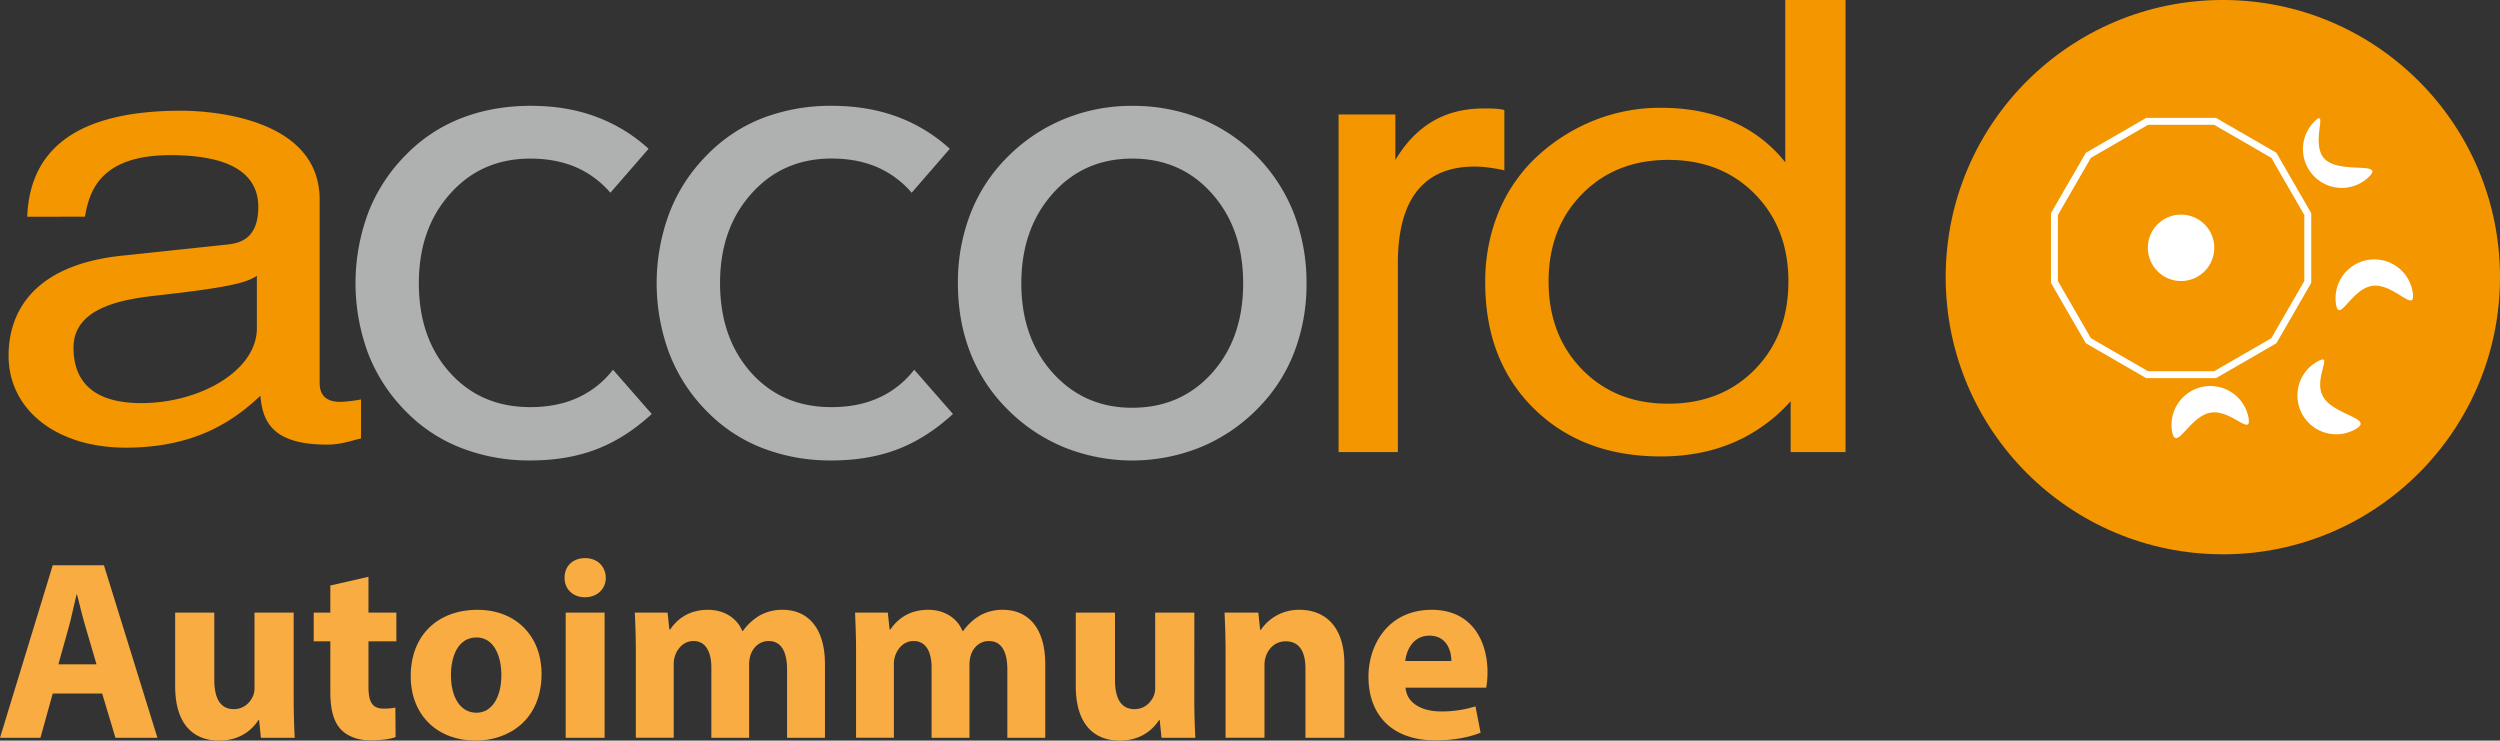 <svg id="Layer_4" data-name="Layer 4" xmlns="http://www.w3.org/2000/svg" viewBox="0 0 1806.84 535.27">
  <rect x="0" y="0" width="1806.84" height="535.27" fill="#333333" stroke="none"/>
  <title>auto-logo-v2</title>
  <g>
    <path d="M95.28,774.93l-8.89,32H57.16l38.12-124.7h37l38.66,124.7H140.6l-9.61-32Zm31.63-21.09-7.77-26.46c-2.22-7.4-4.44-16.65-6.29-24h-.37c-1.85,7.4-3.7,16.84-5.74,24l-7.39,26.46Z" transform="translate(-57.16 -273.7)" style="fill: #f8ac41"/>
    <path d="M269.41,777.89c0,11.84.37,21.47.74,29.05H245.73l-1.29-12.76h-.56c-3.51,5.54-12,14.79-28.31,14.79-18.32,0-31.82-11.47-31.82-39.41V716.47h28.3v48.66c0,13.13,4.26,21.09,14.07,21.09,7.77,0,12.21-5.37,14.06-9.81a15.7,15.7,0,0,0,.92-6.1V716.47h28.31Z" transform="translate(-57.16 -273.7)" style="fill: #f8ac41"/>
    <path d="M323.47,690.56v25.91h20.16v20.72H323.47v32.75c0,10.91,2.59,15.91,11.1,15.91a46.08,46.08,0,0,0,8.33-.74l.18,21.27c-3.7,1.48-10.36,2.41-18.31,2.41-9.07,0-16.66-3.14-21.09-7.77-5.18-5.36-7.78-14.06-7.78-26.83v-37h-12V716.47h12V696.86Z" transform="translate(-57.16 -273.7)" style="fill: #f8ac41"/>
    <path d="M448.57,760.69c0,33.11-23.5,48.28-47.73,48.28C374.38,809,354,791.59,354,762.35s19.25-47.92,48.3-47.92C430.07,714.43,448.57,733.49,448.57,760.69Zm-65.5.92c0,15.55,6.47,27.2,18.5,27.2,10.92,0,17.95-10.92,17.95-27.2,0-13.5-5.18-27.2-17.95-27.2C388.06,734.41,383.07,748.29,383.07,761.61Z" transform="translate(-57.16 -273.7)" style="fill: #f8ac41"/>
    <path d="M495,691.31c0,7.77-5.92,14.06-15.17,14.06-8.87,0-14.8-6.29-14.61-14.06-.19-8.15,5.74-14.25,14.8-14.25S494.84,683.16,495,691.31ZM466,806.94V716.47h28.13v90.47Z" transform="translate(-57.16 -273.7)" style="fill: #f8ac41"/>
    <path d="M516.7,745.33c0-11.29-.36-20.9-.74-28.86h23.69l1.29,12.2h.56c3.88-5.73,11.84-14.24,27.38-14.24,11.65,0,20.91,5.92,24.79,15.36H594a40.39,40.39,0,0,1,11.66-10.92,32.61,32.61,0,0,1,17.2-4.44c17.39,0,30.53,12.21,30.53,39.22v53.29H626V757.72c0-13.13-4.24-20.72-13.32-20.72-6.47,0-11.09,4.45-13,9.81a23.83,23.83,0,0,0-1.11,7.21v52.92H571.28V756.25c0-11.48-4.07-19.25-12.95-19.25-7.22,0-11.46,5.56-13.13,10.18a18.55,18.55,0,0,0-1.11,7v52.73H516.7Z" transform="translate(-57.16 -273.7)" style="fill: #f8ac41"/>
    <path d="M675.87,745.33c0-11.29-.37-20.9-.74-28.86h23.68l1.3,12.2h.55c3.89-5.73,11.85-14.24,27.39-14.24,11.65,0,20.9,5.92,24.79,15.36h.37a40.36,40.36,0,0,1,11.65-10.92,32.67,32.67,0,0,1,17.21-4.44c17.39,0,30.53,12.21,30.53,39.22v53.29H785.21V757.72c0-13.13-4.25-20.72-13.32-20.72-6.48,0-11.1,4.45-12.95,9.81a23.52,23.52,0,0,0-1.11,7.21v52.92H730.45V756.25c0-11.48-4.07-19.25-13-19.25-7.22,0-11.48,5.56-13.14,10.18a18.55,18.55,0,0,0-1.11,7v52.73H675.87Z" transform="translate(-57.16 -273.7)" style="fill: #f8ac41"/>
    <path d="M920.32,777.89c0,11.84.37,21.47.74,29.05H896.64l-1.3-12.76h-.55c-3.52,5.54-12,14.79-28.31,14.79-18.32,0-31.82-11.47-31.82-39.41V716.47H863v48.66c0,13.13,4.26,21.09,14.07,21.09,7.77,0,12.2-5.37,14.06-9.81a15.89,15.89,0,0,0,.92-6.1V716.47h28.31Z" transform="translate(-57.16 -273.7)" style="fill: #f8ac41"/>
    <path d="M942.92,745.33c0-11.29-.36-20.9-.73-28.86H966.6l1.3,12.39h.56a33.13,33.13,0,0,1,27.94-14.43c18.5,0,32.37,12.21,32.37,38.86v53.65h-28.12V756.8c0-11.65-4.07-19.61-14.25-19.61-7.77,0-12.39,5.37-14.24,10.55a19.3,19.3,0,0,0-1.11,7v52.17H942.92Z" transform="translate(-57.16 -273.7)" style="fill: #f8ac41"/>
    <path d="M1073,770.68c.92,11.66,12.4,17.2,25.54,17.2a79.86,79.86,0,0,0,25-3.7l3.7,19.06c-9.25,3.7-20.54,5.55-32.74,5.55-30.72,0-48.3-17.76-48.3-46.06,0-23,14.25-48.3,45.71-48.3,29.22,0,40.33,22.76,40.33,45.15a66.83,66.83,0,0,1-.93,11.1Zm33.12-19.25c0-6.84-3-18.31-15.91-18.31-11.84,0-16.65,10.73-17.4,18.31Z" transform="translate(-57.16 -273.7)" style="fill: #f8ac41"/>
  </g>
  <g>
    <path d="M1391,273.7V600.41h-39.67V563.67a117.37,117.37,0,0,1-41.43,29.91q-23.55,10-52.4,10-56.7,0-91.85-34.71t-35.06-91.28a132.21,132.21,0,0,1,8.79-48.5A115.89,115.89,0,0,1,1165,389.71a133.83,133.83,0,0,1,42.51-28.27,129.1,129.1,0,0,1,50-9.84q29.13,0,51.76,10A99.25,99.25,0,0,1,1347.44,391V273.7Zm-128.1,115.56q-38,0-62.27,24.64t-24.24,63.23q0,38.8,24.24,63.61t62.27,24.72q38.28,0,62.53-24.72t24.27-63.61q0-38.6-24.27-63.23t-62.53-24.64" transform="translate(-57.16 -273.7)" style="fill: #f49600"/>
    <path d="M1024.6,600.41v-244h41.05v32.94c7.38-12.48,16.43-21.78,27-28s22.87-9.28,37-9.28c3.89,0,6.95.07,8.94.24a30.8,30.8,0,0,1,5.83.92v43.55c-4.24-.93-8.09-1.55-11.56-2a74.18,74.18,0,0,0-9.82-.7q-27.62,0-41.59,17.51t-14,52.15V600.41Z" transform="translate(-57.16 -273.7)" style="fill: #f49600"/>
    <path d="M875.44,350.22a131,131,0,0,1,49.69,9.29A121.88,121.88,0,0,1,992.31,428a138.24,138.24,0,0,1,9.11,50.43,136.59,136.59,0,0,1-9.11,50.45,117.49,117.49,0,0,1-26.89,40.82,123.52,123.52,0,0,1-41,27.38,131.84,131.84,0,0,1-97.93,0,123.77,123.77,0,0,1-41-27.38A118.16,118.16,0,0,1,758.59,529q-9.09-23-9.11-50.54A137.18,137.18,0,0,1,758.59,428a117.75,117.75,0,0,1,26.89-41,123.86,123.86,0,0,1,41-27.36,127.63,127.63,0,0,1,49-9.43m0,218.18q35.13,0,57.65-25.11t22.51-64.85q0-39.4-22.51-64.77t-57.65-25.34q-35.06,0-57.6,25.42T795.3,478.44q0,39.32,22.61,64.62c15.19,16.9,34.31,25.34,57.53,25.34" transform="translate(-57.16 -273.7)" style="fill: #afb1b1"/>
    <path d="M716.06,413a68.94,68.94,0,0,0-25.37-18.67c-9.47-4-20.35-6.05-32.52-6.05q-35.31,0-57.9,25.35-22.75,25.32-22.7,64.77T600,543q22.38,25,58.13,24.94c12.92,0,24.36-2.25,34.3-6.83A67.07,67.07,0,0,0,717.9,540.9l28,32q-19.12,17.55-40.21,25.58c-14.06,5.33-29.85,8-47.52,8A135.86,135.86,0,0,1,608,597.46a113.05,113.05,0,0,1-39.8-26.33A121.43,121.43,0,0,1,541,529.43a145.21,145.21,0,0,1,0-102,120.68,120.68,0,0,1,27.21-41.77A113.11,113.11,0,0,1,608,359.18a136.9,136.9,0,0,1,50.13-9q26,0,47.06,7.74a115.85,115.85,0,0,1,38.42,23.31Z" transform="translate(-57.16 -273.7)" style="fill: #afb1b1"/>
    <path d="M498.3,413A69,69,0,0,0,473,394.37c-9.5-4-20.38-6.05-32.51-6.05q-35.34,0-57.93,25.35c-15.18,16.88-22.69,38.43-22.69,64.77s7.45,47.88,22.44,64.56,34.3,24.94,58.18,24.94c12.88,0,24.33-2.25,34.29-6.83a67.43,67.43,0,0,0,25.42-20.21l28,32c-12.75,11.7-26.1,20.23-40.18,25.58s-29.89,8-47.51,8a135.72,135.72,0,0,1-50.14-9.07,113,113,0,0,1-39.83-26.33,121.61,121.61,0,0,1-27.22-41.7,145.8,145.8,0,0,1,0-102,120.85,120.85,0,0,1,27.22-41.77,113.14,113.14,0,0,1,39.83-26.43q22.83-8.93,50.14-9c17.33,0,33,2.55,47,7.74a115.91,115.91,0,0,1,38.41,23.31Z" transform="translate(-57.16 -273.7)" style="fill: #afb1b1"/>
    <path d="M118.56,430.3c3.09-17.62,10.31-44.47,61.87-44.47,42.78,0,63.4,13.21,63.4,37.41,0,22.9-12.87,26.43-23.71,27.31l-74.76,7.93c-75.25,7.93-82,52.82-82,72.21,0,39.59,35.07,66.55,84.58,66.55,52.57,0,79.91-21.2,97.41-37.5,1.55,17.61,7.74,35.3,48,35.3,10.3,0,17-2.66,24.72-4.47V562.39a103,103,0,0,1-14.94,1.76c-9.29,0-14.94-4-14.94-13.64V418c0-59-78.38-64.28-100-64.28-66.5,0-109.27,21.58-111.34,76.62Zm124.26,80.57c0,30.82-41.26,54.17-83.53,54.17-34,0-49-15-49-40.1,0-29,35.57-34.76,57.74-37.41,56.2-6.16,67.53-9.68,74.77-14.52Z" transform="translate(-57.16 -273.7)" style="fill: #f49600"/>
    <path d="M1663.69,674.33C1774.32,674.33,1864,584.65,1864,474s-89.68-200.31-200.31-200.31S1463.37,363.39,1463.37,474s89.68,200.31,200.32,200.31" transform="translate(-57.16 -273.7)" style="fill: #f49600"/>
  </g>
  <path d="M1658.72,547h-50.4l-43.64-25.2-25.21-43.65v-50.4l25.21-43.64,43.64-25.21h50.4l43.66,25.21,25.19,43.64v50.4l-25.19,43.65Zm-49.06-5h47.72l41.33-23.86,23.86-41.33V429.09l-23.86-41.32-41.33-23.87h-47.72l-41.32,23.87-23.87,41.32v47.72l23.87,41.33Z" transform="translate(-57.16 -273.7)" style="fill: #fff"/>
  <g>
    <path d="M1632.17,476.77a24,24,0,1,1,25.28-22.57,24,24,0,0,1-25.28,22.57" transform="translate(-57.16 -273.7)" style="fill: #fff"/>
    <path d="M1654.52,572c-15.23,2.88-24.61,28.8-27.5,13.57a28.06,28.06,0,0,1,55.13-10.46c2.89,15.22-12.41-6-27.63-3.11" transform="translate(-57.16 -273.7)" style="fill: #fff"/>
    <path d="M1737.41,388.69c11,10.91,43.07,1.5,32.16,12.51a28.05,28.05,0,0,1-39.84-39.51c10.91-11-3.33,16.1,7.68,27" transform="translate(-57.16 -273.7)" style="fill: #fff"/>
    <path d="M1771.81,480.27c-15.35,2.09-24.33,28.1-26.41,12.75a28.05,28.05,0,1,1,55.59-7.57c2.09,15.35-13.83-7.27-29.18-5.18" transform="translate(-57.16 -273.7)" style="fill: #fff"/>
    <path d="M1736.24,560.51c7.81,13.39,36.93,15.44,23.55,23.25a28.06,28.06,0,0,1-28.27-48.48c13.39-7.8-3.08,11.85,4.72,25.23" transform="translate(-57.16 -273.7)" style="fill: #fff"/>
  </g>
</svg>
